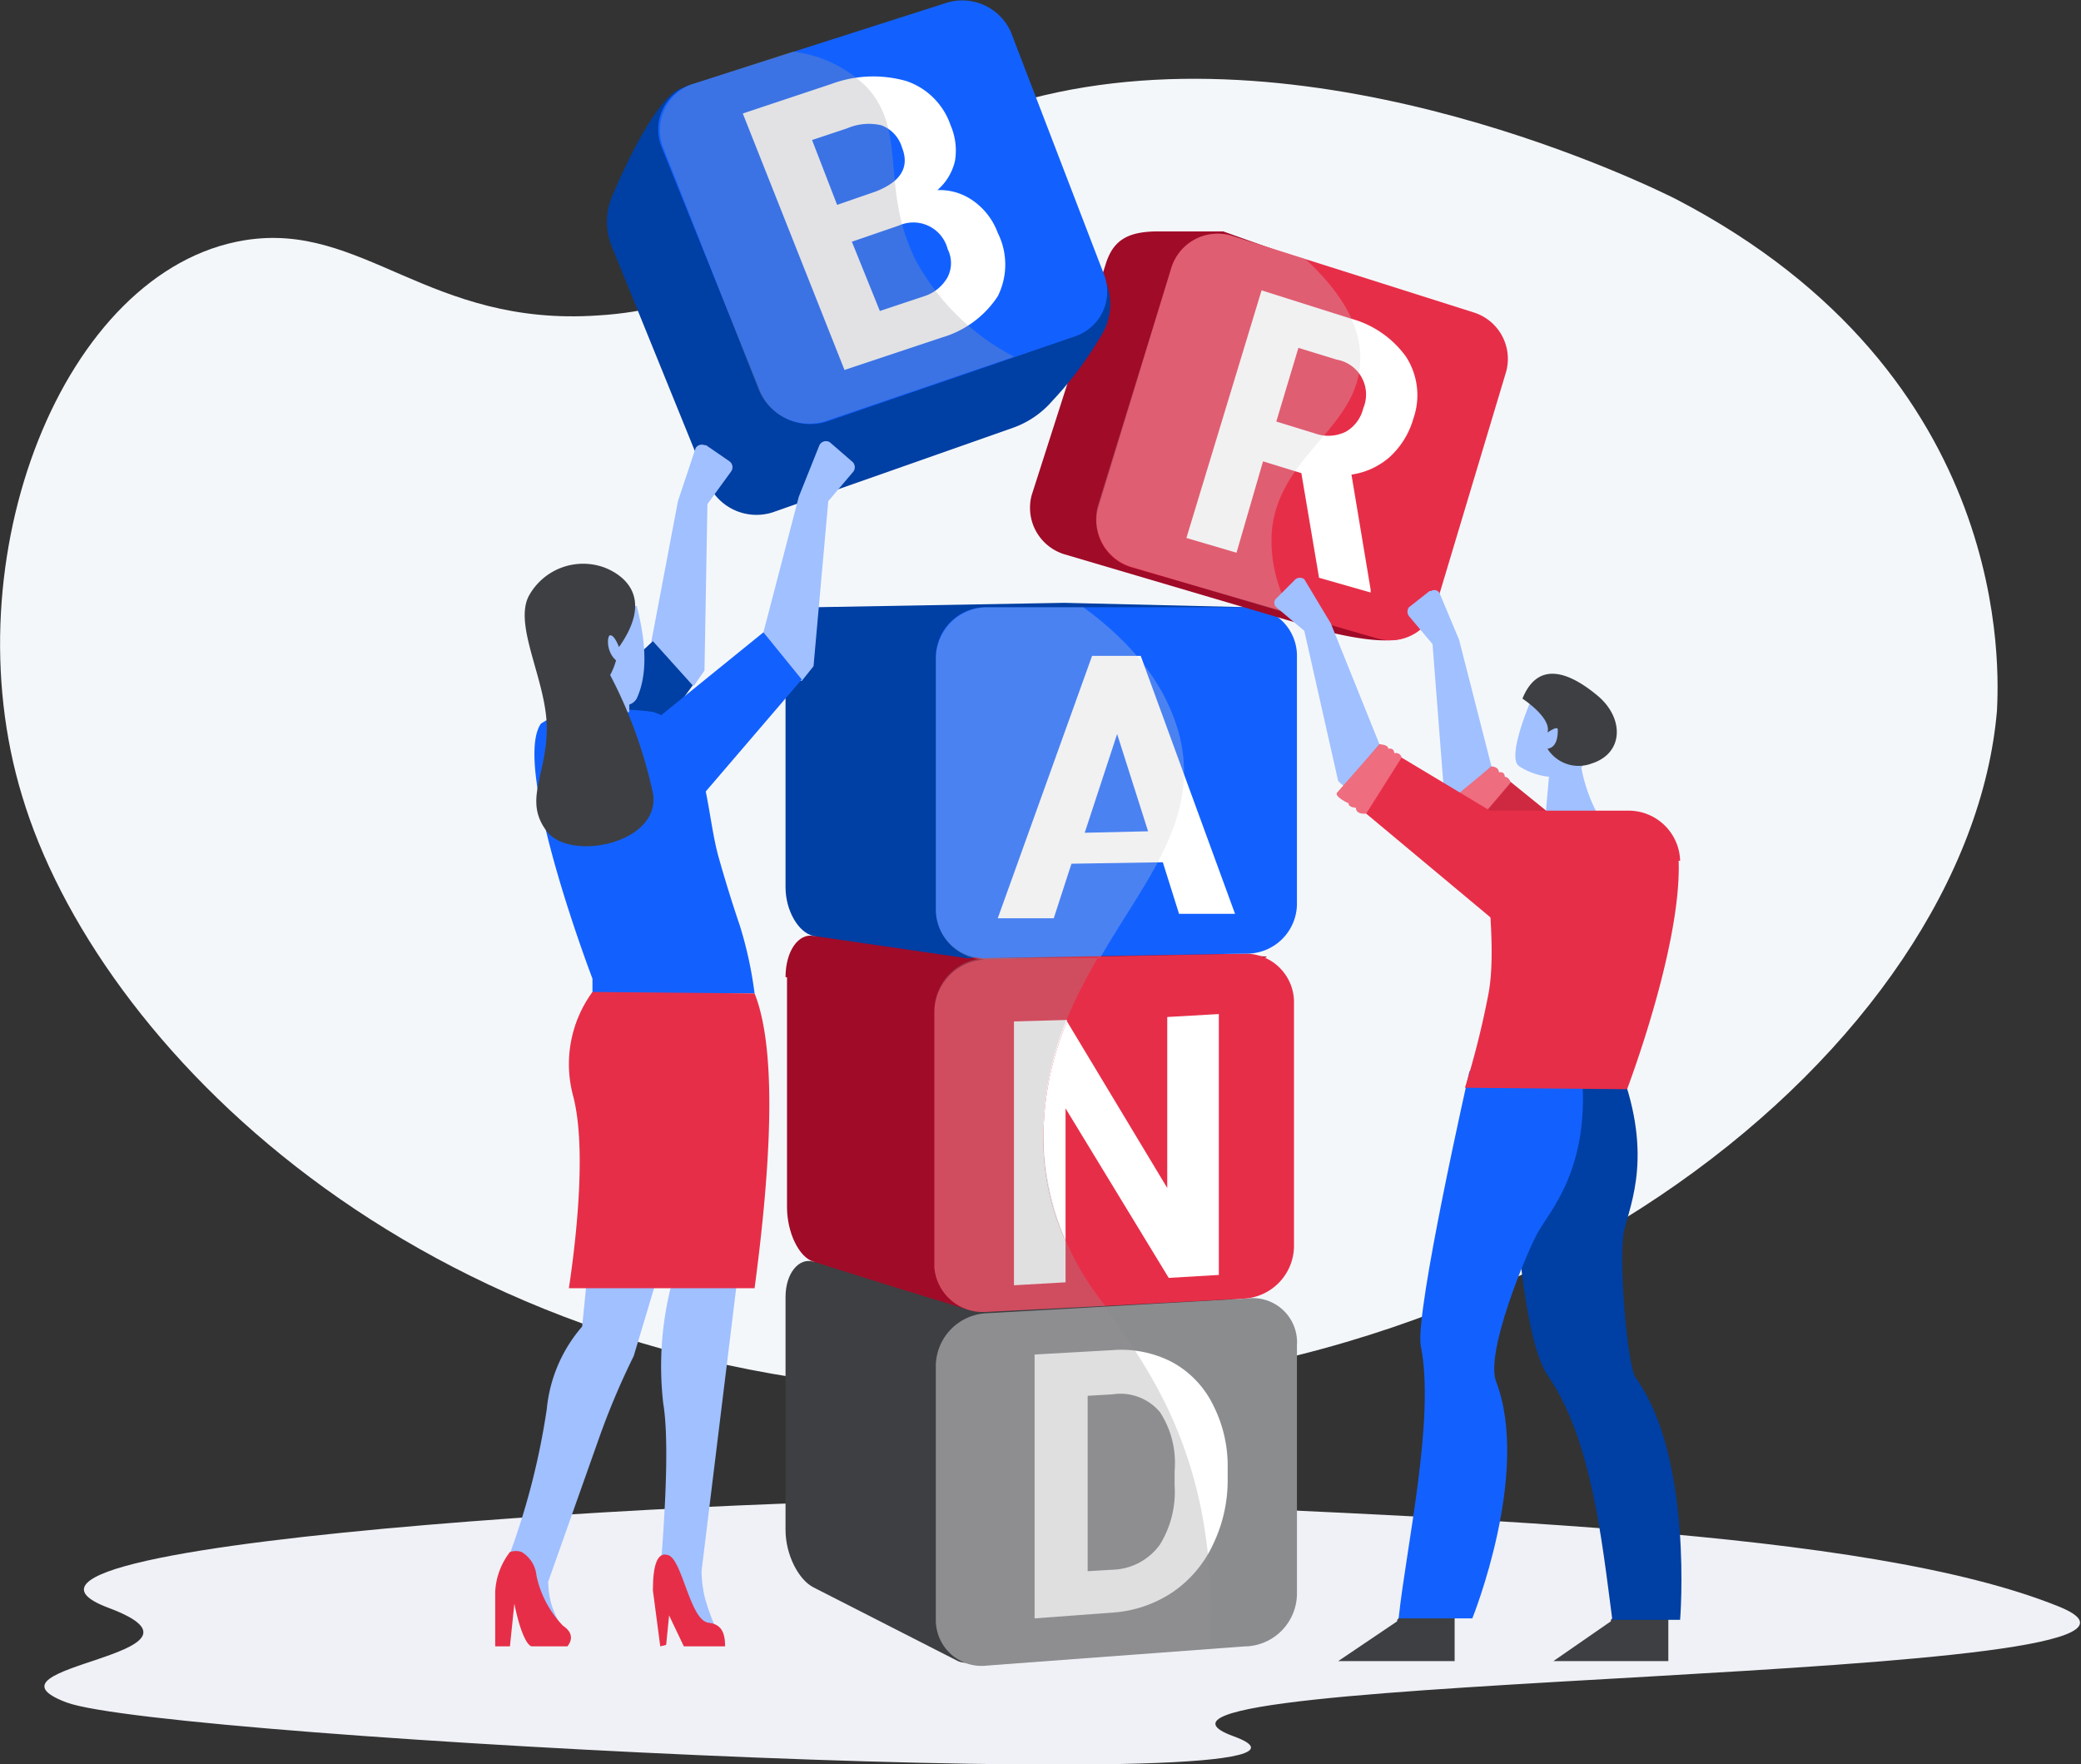 <svg xmlns="http://www.w3.org/2000/svg" viewBox="0 0 141.2 119.7" class="brand-svg"><rect x="0" y="0" width="141.2" height="119.7" fill="#333333" stroke="none"/><defs><style>@keyframes brandBlue{0%,30%,80%,to{transform:rotate(0)}40%,70%{transform:rotate(6deg) translate(-1px,2px)}}@keyframes brandRed{0%,10%,70%,to{transform:rotate(6deg)}20%,60%{transform:rotate(-6deg)}}.brand-svg__cls-2{fill:#f0f1f6}.brand-svg__cls-3{fill:#f4f7fa}.brand-svg__cls-22,.brand-svg__cls-4{fill:#3e3f42}.brand-svg__cls-5{fill:#8b8c8e}.brand-svg__cls-6{fill:#fff}.brand-svg__cls-7{fill:#939496}.brand-svg__cls-10,.brand-svg__cls-14,.brand-svg__cls-7{opacity:.3;mix-blend-mode:multiply}.brand-svg__cls-8{fill:#a00b28}.brand-svg__cls-21,.brand-svg__cls-9{fill:#e72e48}.brand-svg__cls-11{fill:#9b9797}.brand-svg__cls-12{fill:#003fa3}.brand-svg__cls-13{fill:#1261ff}.brand-svg__cls-14,.brand-svg__cls-15{fill:#cfd0d3}.brand-svg__cls-16,.brand-svg__cls-20{fill:#a0c0ff}.brand-svg__cls-17{fill:#cf2941}.brand-svg__cls-18{fill:#ee6d7f}.brand-svg__cls-19{fill:#9d9ea3}.brand-svg__cls-20,.brand-svg__cls-21,.brand-svg__cls-22{fill-rule:evenodd}.brand-svg__blue-coub,.brand-svg__women-hands{animation:brandBlue 5s infinite;transform-origin:31% 49%}.brand-svg__hands,.brand-svg__red-coub{animation:brandRed 5s infinite;transform-origin:70% 51%}</style></defs><path class="brand-svg__cls-2" d="M70.2 101.8c-13.6-.6-75.5 2.6-62.8 7.3 8.5 3.2-9.5 3.9-2.9 6.4s91.3 6.7 79.2 2.3 69.1-3.5 56-8.8-41.1-6-69.5-7.3z"/><path class="brand-svg__cls-3" d="M69.9 6.7c-14.7 3.9-16.1 13.9-29.3 14.7-11.5.8-16-6.4-24-5.1-12.3 2-20 21.6-15.1 37.7 5 16.7 26.5 38.9 62 40.4 40 1.7 70.1-23.8 72-46.2.1-2.4 1.3-22.7-21.8-34.7-1.2-.6-24-12-43.8-6.8z"/><path class="brand-svg__cls-4" d="M55.2 107.7l9.8 5c1.2.5 2.7-.7 2.7-2.5V92.8c0-1.8 18-4.3 16.8-4.6l-29.3-2.6c-1-.3-1.9.8-1.9 2.4v15.8c0 1.7.9 3.4 1.9 3.9z"/><path class="brand-svg__cls-5" d="M84.5 111.7L67 113a3.1 3.1 0 01-3.5-3V92.6a3.6 3.6 0 013.5-3.5l17.6-1a3 3 0 013.4 3.2v16.9a3.6 3.6 0 01-3.4 3.5z"/><path class="brand-svg__cls-6" d="M70.2 109.8V91.9l5.3-.3a7.5 7.5 0 014 .8 6.6 6.6 0 012.8 2.9 9.1 9.1 0 011 4.3v.8a10 10 0 01-1 4.4 8 8 0 01-2.7 3.2 8.3 8.3 0 01-4 1.4zm3.6-15.1v11.9l1.7-.1a4.1 4.1 0 003.2-1.7 6.8 6.8 0 001-4v-1a6.3 6.3 0 00-1-4 3.5 3.5 0 00-3.2-1.2z"/><path class="brand-svg__cls-7" d="M81.5 102.4C80.2 96 77.4 92.1 75 88.7l-8 .4a3.7 3.7 0 00-3.5 3.6v17.2A3.2 3.2 0 0067 113l15.1-1.2a36.6 36.6 0 00-.6-9.4z"/><path class="brand-svg__cls-8" d="M53.4 66.3v15.6c0 1.7.8 3.4 1.8 3.7l5.4 1.7 4.9 1.5c1.2.4 2.2-.8 2.2-2.7V68.8c0-1.8 19.4-3.7 18.2-3.9l-24.2-1.4h-6.5c-1-.2-1.9 1-1.9 2.8z"/><path class="brand-svg__cls-9" d="M84.5 64.7l-9.9.2-7.6.2a3.6 3.6 0 00-3.6 3.5V86A3.3 3.3 0 0067 89l8-.4 9.5-.5a3.6 3.6 0 003.3-3.5V67.9a3.3 3.3 0 00-3.3-3.2z"/><path class="brand-svg__cls-6" d="M72.3 84.2v-9l7 11.5 3.4-.2V68.8l-3.5.2v11.6l-6.8-11.3a20.4 20.4 0 00-1.6 7.8 16.2 16.2 0 001.5 7.1z"/><path class="brand-svg__cls-6" d="M68.8 69.3v17.9l3.5-.2v-2.8a16.2 16.2 0 01-1.5-7.1 20.4 20.4 0 011.6-7.8v-.1z"/><g class="brand-svg__cls-10"><path class="brand-svg__cls-11" d="M74.6 65L67 65a3.6 3.6 0 00-3.6 3.5V86A3.3 3.3 0 0067 89l8-.4A18.7 18.7 0 0170.8 77c0-5 1.8-8.8 3.8-12.2z"/></g><path class="brand-svg__cls-12" d="M55.2 63.5L65.5 65c1.2.2 2.2-1.2 2.2-3V44.5c0-1.8 18.3-3.3 17.1-3.3l-12.6-.3-17 .3c-1 0-1.9 1.4-1.9 3v16c0 1.6.9 3.1 1.9 3.3z"/><path class="brand-svg__cls-13" d="M84.5 64.7L67 65a3.3 3.3 0 01-3.5-3.2V44.5a3.4 3.4 0 013.5-3.3h17.6a3.3 3.3 0 013.4 3.2v17a3.4 3.4 0 01-3.4 3.3z"/><path class="brand-svg__cls-6" d="M78.9 58.5l-6.2.1-1.2 3.7h-3.8l6.4-17.8h3.3L83.8 62H80zm-5.3-2l4.3-.1-2.1-6.6z"/><path class="brand-svg__cls-14" d="M80 49.8c-1-3.7-3.6-6.5-6.5-8.6H67a3.5 3.5 0 00-3.5 3.4v17.2a3.4 3.4 0 003.5 3.3l7.7-.2c3-5.2 6.8-9.4 5.3-15.1z"/><g class="brand-svg__red-coub"><path class="brand-svg__cls-8" d="M88.8 42.5l-16.6-4.9a3.3 3.3 0 01-2.2-4L75 18c.5-1.7 1.5-2.3 3.6-2.3H83l12.6 4.5a3.3 3.3 0 012.2 4L96 42.6c-.5 1.7-5.5.4-7.3-.1z"/><path class="brand-svg__cls-9" d="M93.4 43.3l-16.6-4.8a3.3 3.3 0 01-2.3-4l5-16.4a3.3 3.3 0 014.1-2.1l16.4 5.2a3.3 3.3 0 012.2 4l-4.8 16a3.2 3.2 0 01-4 2.1z"/><path class="brand-svg__cls-6" d="M88.3 32.1l-2.6-.8-1.8 6.2-3.4-1 5.1-16.8 6 1.9a6.8 6.8 0 013.8 2.6 4.8 4.8 0 01.5 4.2 5.6 5.6 0 01-1.6 2.6 5 5 0 01-2.6 1.2L93 40v.2l-3.5-1zm-1.7-3.5l2.6.8a2.7 2.7 0 002.1-.1 2.5 2.5 0 001.2-1.6 2.4 2.4 0 00-1.8-3.3l-2.6-.8z"/><g class="brand-svg__cls-10"><path class="brand-svg__cls-15" d="M86.3 36c.5-5.2 6-7 6-11.7 0-2-1-4.2-3.7-6.7l-5-1.6a3.3 3.3 0 00-4.1 2.1l-5 16.2a3.4 3.4 0 002.4 4.2l10.8 3.2a9.5 9.5 0 01-1.4-5.7z"/></g></g><g id="Person-9"><g class="brand-svg__hands"><path id="Path_1225" data-name="Path 1225" class="brand-svg__cls-16" d="M101.2 52L99 43.4l-1.3-3.1a.4.4 0 00-.6-.2H97l-1.4 1.1a.5.5 0 000 .6l1.6 1.9L98 54l.8 1s2.4.2 2.4-3z"/><path id="Path_1226" data-name="Path 1226" class="brand-svg__cls-17" d="M108 57.5l-6.8-5.5-3.2 2.8 9.1 9.9z"/><path id="Path_1233" data-name="Path 1233" class="brand-svg__cls-18" d="M101.2 52s.5 0 .5.4c0 0 .4-.1.4.3 0 0 .3 0 .4.4l-2.9 3.4s-.7 0-.6-.5c0 0-.5 0-.5-.3 0 0-.8-.5-.7-.9z"/></g><path id="Path_1221" data-name="Path 1221" class="brand-svg__cls-4" d="M109.3 110l-3.9 2.7h7.8v-2.9s-1.3-2.6-3.9.1z"/><path id="Path_1222" data-name="Path 1222" class="brand-svg__cls-4" d="M94.8 110l-4 2.7h7.9v-2.9s-1.3-2.6-3.9.1z"/><path id="Path_1223" data-name="Path 1223" class="brand-svg__cls-12" d="M102.5 74.6s.2 15.2 2.5 18.7c3 4.3 3.7 11.3 4.4 16.6h4.6s.9-11-3-16.4c-.6-.8-1.2-8.2-.8-10s2.1-5.3-.5-11.6-7.2 2.7-7.2 2.7z"/><path id="Path_1224" data-name="Path 1224" class="brand-svg__cls-13" d="M99.7 72.7S96 89 96.4 91.3c1 4.9-1 13.7-1.5 18.5h5s4-9.9 1.6-16.1c-.7-2 2-8.5 2.8-10s3.7-4.4 3-11.2-7.6.2-7.6.2z"/><path id="Path_1229" data-name="Path 1229" class="brand-svg__cls-16" d="M104.1 47s-2 4.4-1 5a4.6 4.6 0 002 .7l-.3 3.4s3 1.3 3.8-.5a11 11 0 01-1.3-3.5s2.7-4.7-3.2-5z"/><path id="Path_1230" data-name="Path 1230" class="brand-svg__cls-4" d="M105 49.7s.7-.5.7-.2 0 1.2-.7 1.3a2.5 2.5 0 003 1c2.2-.7 2.2-3.1.4-4.6s-4-2.5-5.1.2c0 0 2 1.3 1.7 2.3z"/><path id="Path_1231" data-name="Path 1231" class="brand-svg__cls-9" d="M114 58.4a3.5 3.5 0 00-3.5-3.4H101c-1 0 .8 8.1 0 12.4a58.6 58.6 0 01-1.6 6.4l11 .1s3.7-9.7 3.5-15.5z"/><g class="brand-svg__hands"><path id="Path_1225-2" data-name="Path 1225" class="brand-svg__cls-16" d="M93.6 50.5l-3.3-8.2-1.8-3a.5.5 0 00-.6 0l-1.3 1.3a.4.4 0 000 .6l1.9 1.6L90.8 53l.9.8s2.4-.1 2-3.3z"/><path id="Path_1226-2" data-name="Path 1226" class="brand-svg__cls-9" d="M101.1 55l-7.5-4.5-2.7 3.2 10.3 8.6z"/><path id="Path_1233-2" data-name="Path 1233" class="brand-svg__cls-18" d="M93.6 50.5s.6 0 .6.3c0 0 .4-.1.4.3 0 0 .4-.1.5.3l-2.4 3.8s-.7.1-.7-.4c0 0-.5 0-.5-.3 0 0-.9-.4-.8-.7z"/></g></g><g class="brand-svg__blue-coub"><path class="brand-svg__cls-12" d="M71.4 27.2a6.3 6.3 0 01-2.6 1.8l-16.2 5.7a3.6 3.6 0 01-4.6-2l-6.5-16a4.4 4.4 0 010-3.3c1-2.4 3.1-6.8 4.7-7.4l14.4.2A3.6 3.6 0 0165 8.3l10.1 11a4 4 0 01-.4 3.5 24.7 24.7 0 01-3.3 4.4z"/><path class="brand-svg__cls-13" d="M73 22.8l-16.9 5.8a3.7 3.7 0 01-4.5-2L44.9 10A3.2 3.2 0 0147 5.7L64.2.2a3.6 3.6 0 014.4 2l6.3 16.4a3.2 3.2 0 01-1.9 4.2z"/><path class="brand-svg__cls-6" d="M57.3 25.1L50.4 7.7l6-2a8.2 8.2 0 015.1-.2 4.8 4.8 0 013 3 4.3 4.3 0 01.3 2.4 3.7 3.7 0 01-1.2 2 3.9 3.9 0 012.4.7 4.6 4.6 0 011.7 2.2 4.8 4.8 0 010 4.3 6.8 6.8 0 01-3.8 2.8zm-.5-11.2l2.6-.9q2.6-1 1.8-3a2.3 2.3 0 00-1.4-1.5 3.7 3.7 0 00-2.3.2l-2.4.8zm1 2.5l1.9 4.7 3-1a2.8 2.8 0 001.6-1.3 2.1 2.1 0 000-1.9 2.4 2.4 0 00-3.3-1.6z"/><g class="brand-svg__cls-10"><path class="brand-svg__cls-19" d="M62.1 17.6c-2.4-4.9-.5-8.7-3.3-11.7a8.6 8.6 0 00-5-2.4L47 5.7a3.3 3.3 0 00-2 4.3l6.5 16.5a3.7 3.7 0 004.7 2l12.6-4.3a16 16 0 01-6.7-6.6z"/></g></g><g class="brand-svg__women-hands"><path id="Path_1225-3" data-name="Path 1225" class="brand-svg__cls-16" d="M44.2 43.5L46 34l1.2-3.6a.5.5 0 01.6-.2h.1l1.6 1.1a.5.5 0 01.1.7L48 34.2l-.2 11.3-.7 1s-2.6.4-2.9-3z"/><path id="Path_1226-3" data-name="Path 1226" class="brand-svg__cls-12" d="M37.3 50l7-6.5 2.7 3-8.2 11.2z"/><path id="Path_1225-4" data-name="Path 1225" class="brand-svg__cls-16" d="M51.8 42.9l2.4-9.2 1.4-3.5a.5.5 0 01.7-.2l1.5 1.3a.5.5 0 01.1.7l-1.7 2-1 11.2-.8 1s-2.6.2-2.6-3.3z"/><path id="Path_1226-4" data-name="Path 1226" class="brand-svg__cls-13" d="M44.4 48.9l7.4-6 2.6 3.2-9 10.5z"/></g><path class="brand-svg__cls-13" d="M50.2 62.8a92 92 0 01-1.4-4.5c-1-3.4-.7-8.8-4.5-10a18.6 18.6 0 00-6.6.3 4.3 4.3 0 00-1 .5c-2 2.9 3.5 17.3 3.5 17.3v1h11a27 27 0 00-1-4.6z"/><path class="brand-svg__cls-20" d="M45.6 87a22.2 22.2 0 00-.6 8.2q.5 3-.2 11.5l3 3.6h.7a14.2 14.2 0 01-.7-2 9 9 0 01-.2-1.7L50 87z"/><path class="brand-svg__cls-21" d="M44.8 111.7l-.5-3.8q0-2.7 1-2.4c1 .2 1.5 4.5 2.8 4.6.8.1 1.1.6 1.1 1.6h-2.8l-1-2.1-.2 2z"/><path class="brand-svg__cls-20" d="M39.8 87l-.3 3a10 10 0 00-2.4 5.6 49.5 49.5 0 01-2.5 9.8l2.6 4.8 1 .3a6.5 6.5 0 01-.8-1.7 5.7 5.7 0 01-.2-1.5l3.4-9.6A51 51 0 0143 92l1.5-5z"/><path class="brand-svg__cls-21" d="M34.6 105.3a4.8 4.8 0 00-1 2.7v3.7h1l.3-2.9c.4 2 .9 2.9 1.2 2.9h2.4c.4-.5.3-1-.3-1.4a7 7 0 01-1.8-3.4 2.1 2.1 0 00-1-1.6 1.2 1.2 0 00-.8 0zM40.2 67.3a8.3 8.3 0 00-1.3 7.1c1 3.9 0 11-.3 13h12.6q2-15 0-20z"/><path class="brand-svg__cls-20" d="M43.2 41.1c.7 2.7.7 4.8 0 6.3a.9.9 0 01-.5.4v.5l-.8.2-2-6.4z"/><path class="brand-svg__cls-22" d="M41 38.5c1.3.5 3.4 2 1 5.4-.2-.5-.4-.8-.6-.8s-.3 1.1.4 1.7a4.7 4.7 0 01-.4 1 31.6 31.6 0 012.9 8c.6 3.4-5.6 4.7-7.2 2.6s0-3.8 0-7-2.3-7-1.2-9a4.2 4.2 0 015.1-1.9z"/></svg>